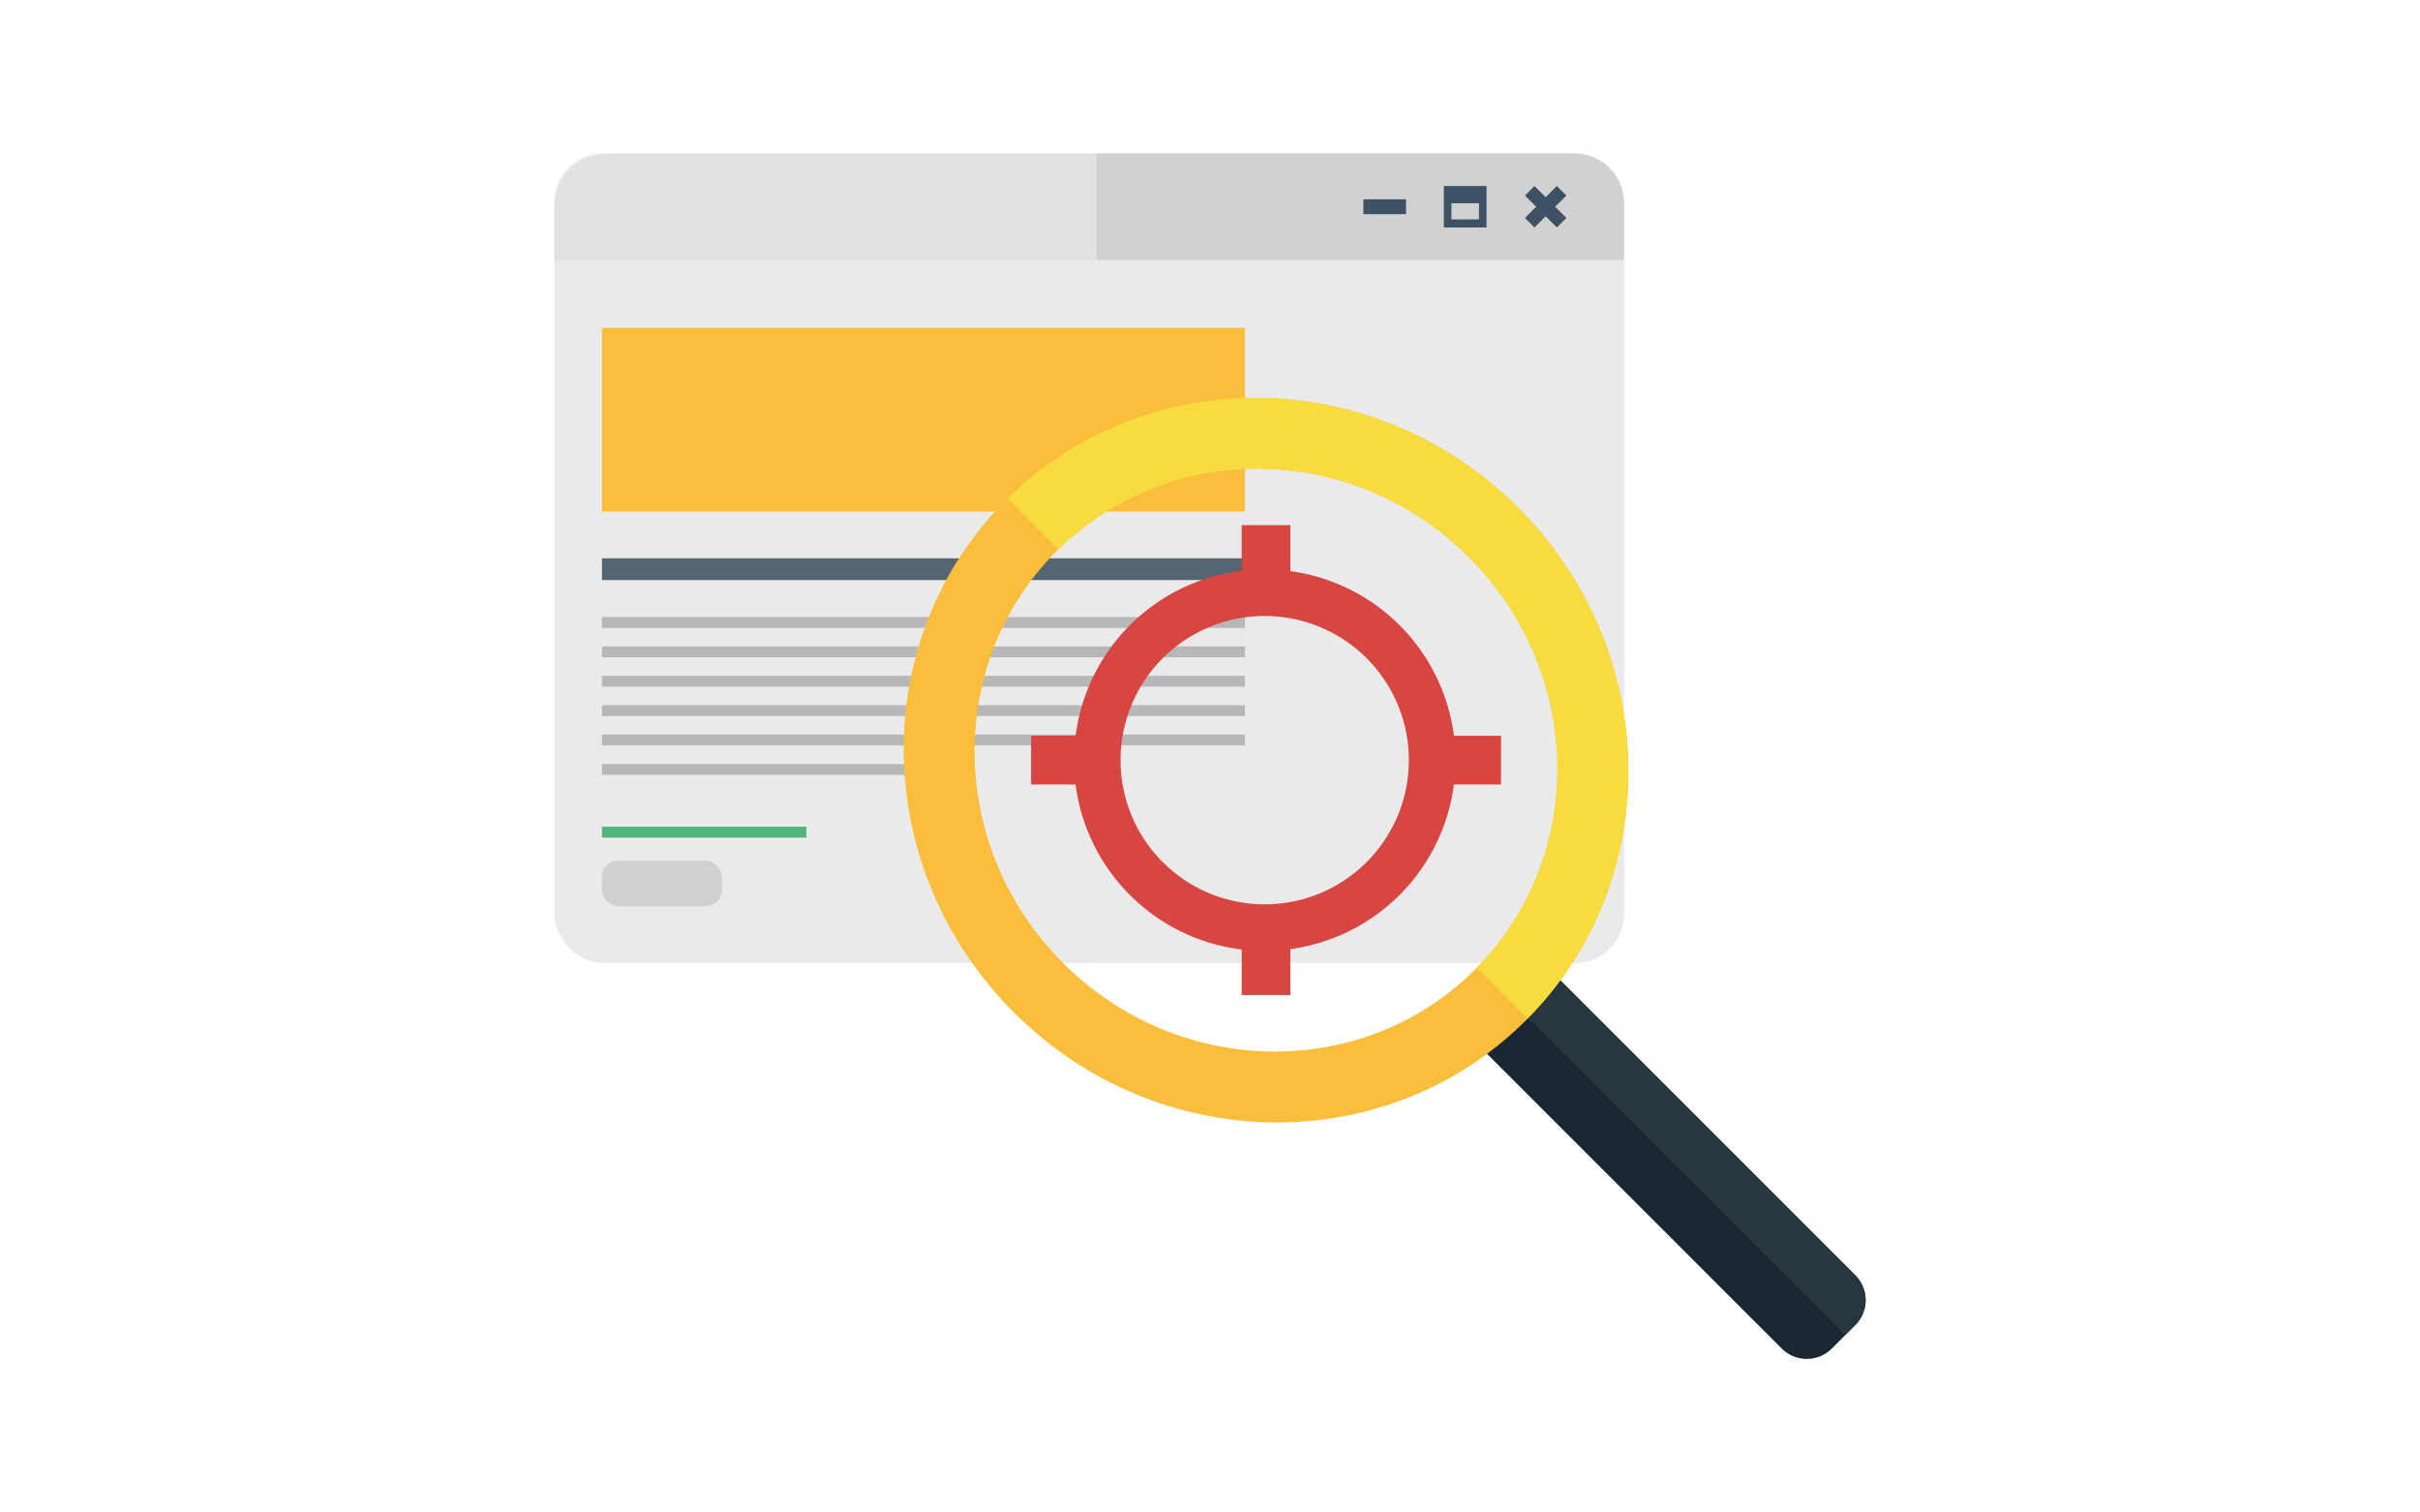 <svg id="Ebene_1" data-name="Ebene 1" xmlns="http://www.w3.org/2000/svg" viewBox="0 0 1024 640"><title>SEO-Content</title><rect x="234.55" y="65" width="452.63" height="342.48" rx="20.53" ry="20.53" style="fill:#eaeaea"/><path d="M666.06,65H464V407.48H666.06a21.11,21.11,0,0,0,21.11-21.11V86.11A21.11,21.11,0,0,0,666.06,65Z" style="fill:#eaeaea"/><path d="M687.17,110V87.91A22.91,22.91,0,0,0,664.26,65H257.46a22.91,22.91,0,0,0-22.91,22.91V110Z" style="fill:#e2e1e1"/><path d="M666.39,65H464v45H687.17V85.78A20.78,20.78,0,0,0,666.39,65Z" style="fill:#d1d1d1"/><polygon points="662.81 82.74 658.78 78.71 654.04 83.45 649.3 78.71 645.27 82.74 650.01 87.48 645.27 92.22 649.3 96.25 654.04 91.51 658.78 96.25 662.81 92.22 658.07 87.48 662.81 82.74" style="fill:#3d5264"/><path d="M610.95,78.71V96.25H629V78.71Zm14.87,14.12H614.15V86h11.67Z" style="fill:#3d5264"/><rect x="576.89" y="84.34" width="18.07" height="6.29" style="fill:#3d5264"/><rect x="254.71" y="138.75" width="272.08" height="77.7" style="fill:#f9bf3c"/><rect x="254.71" y="236.24" width="272.08" height="9.21" style="fill:#556572"/><rect x="254.71" y="261.1" width="272.08" height="4.6" style="fill:#b8b7b7"/><rect x="254.71" y="273.54" width="272.08" height="4.6" style="fill:#b8b7b7"/><rect x="254.71" y="285.97" width="272.08" height="4.6" style="fill:#b8b7b7"/><rect x="254.71" y="298.4" width="272.08" height="4.6" style="fill:#b8b7b7"/><rect x="254.71" y="310.83" width="272.08" height="4.6" style="fill:#b8b7b7"/><rect x="254.71" y="323.26" width="147.88" height="4.6" style="fill:#b8b7b7"/><rect x="254.71" y="349.82" width="86.5" height="4.6" style="fill:#52b57e"/><rect x="254.71" y="364.14" width="50.76" height="19.42" rx="6.99" ry="6.99" style="fill:#d1d1d1"/><path d="M753.9,570.6,624.48,441.18a15,15,0,0,1,0-21.24l9.8-9.8a15,15,0,0,1,21.24,0L784.94,539.56a15,15,0,0,1,0,21.24l-9.8,9.8A15,15,0,0,1,753.9,570.6Z" style="fill:#1a2631"/><path d="M634.47,409.95l-4.41,4.41L780.73,565l4.41-4.41a14.75,14.75,0,0,0,0-20.86l-129.8-129.8A14.75,14.75,0,0,0,634.47,409.95Z" style="fill:#28363f"/><path d="M425.67,211.59c-59,59-57.47,156,3.3,216.79s157.84,62.26,216.79,3.3,57.47-156-3.3-216.79S484.62,152.64,425.67,211.59ZM624.23,410.16c-47.42,47.42-125.5,46.23-174.39-2.66s-50.08-127-2.66-174.39,125.5-46.23,174.39,2.66S671.66,362.74,624.23,410.16Z" style="fill:#f9bf3c"/><path d="M426.38,210.95l21.52,21.52c47.49-46.72,125-45.35,173.67,3.3s50,126.18,3.3,173.67L646.4,431c58.25-59,56.59-155.53-4-216.07S485.4,152.7,426.38,210.95Z" style="fill:#f7dc3f"/><path d="M635.14,311.32H615.22A80.71,80.71,0,0,0,546,241.67V222.21H525.4V241.5a80.73,80.73,0,0,0-70.28,69.82H436.29v20.62h18.83a80.73,80.73,0,0,0,70.29,69.83v19.28H546V401.61a80.71,80.71,0,0,0,69.2-69.66h19.91Zm-100,71.34a61,61,0,1,1,61-61A61,61,0,0,1,535.17,382.66Z" style="fill:#d74642"/></svg>